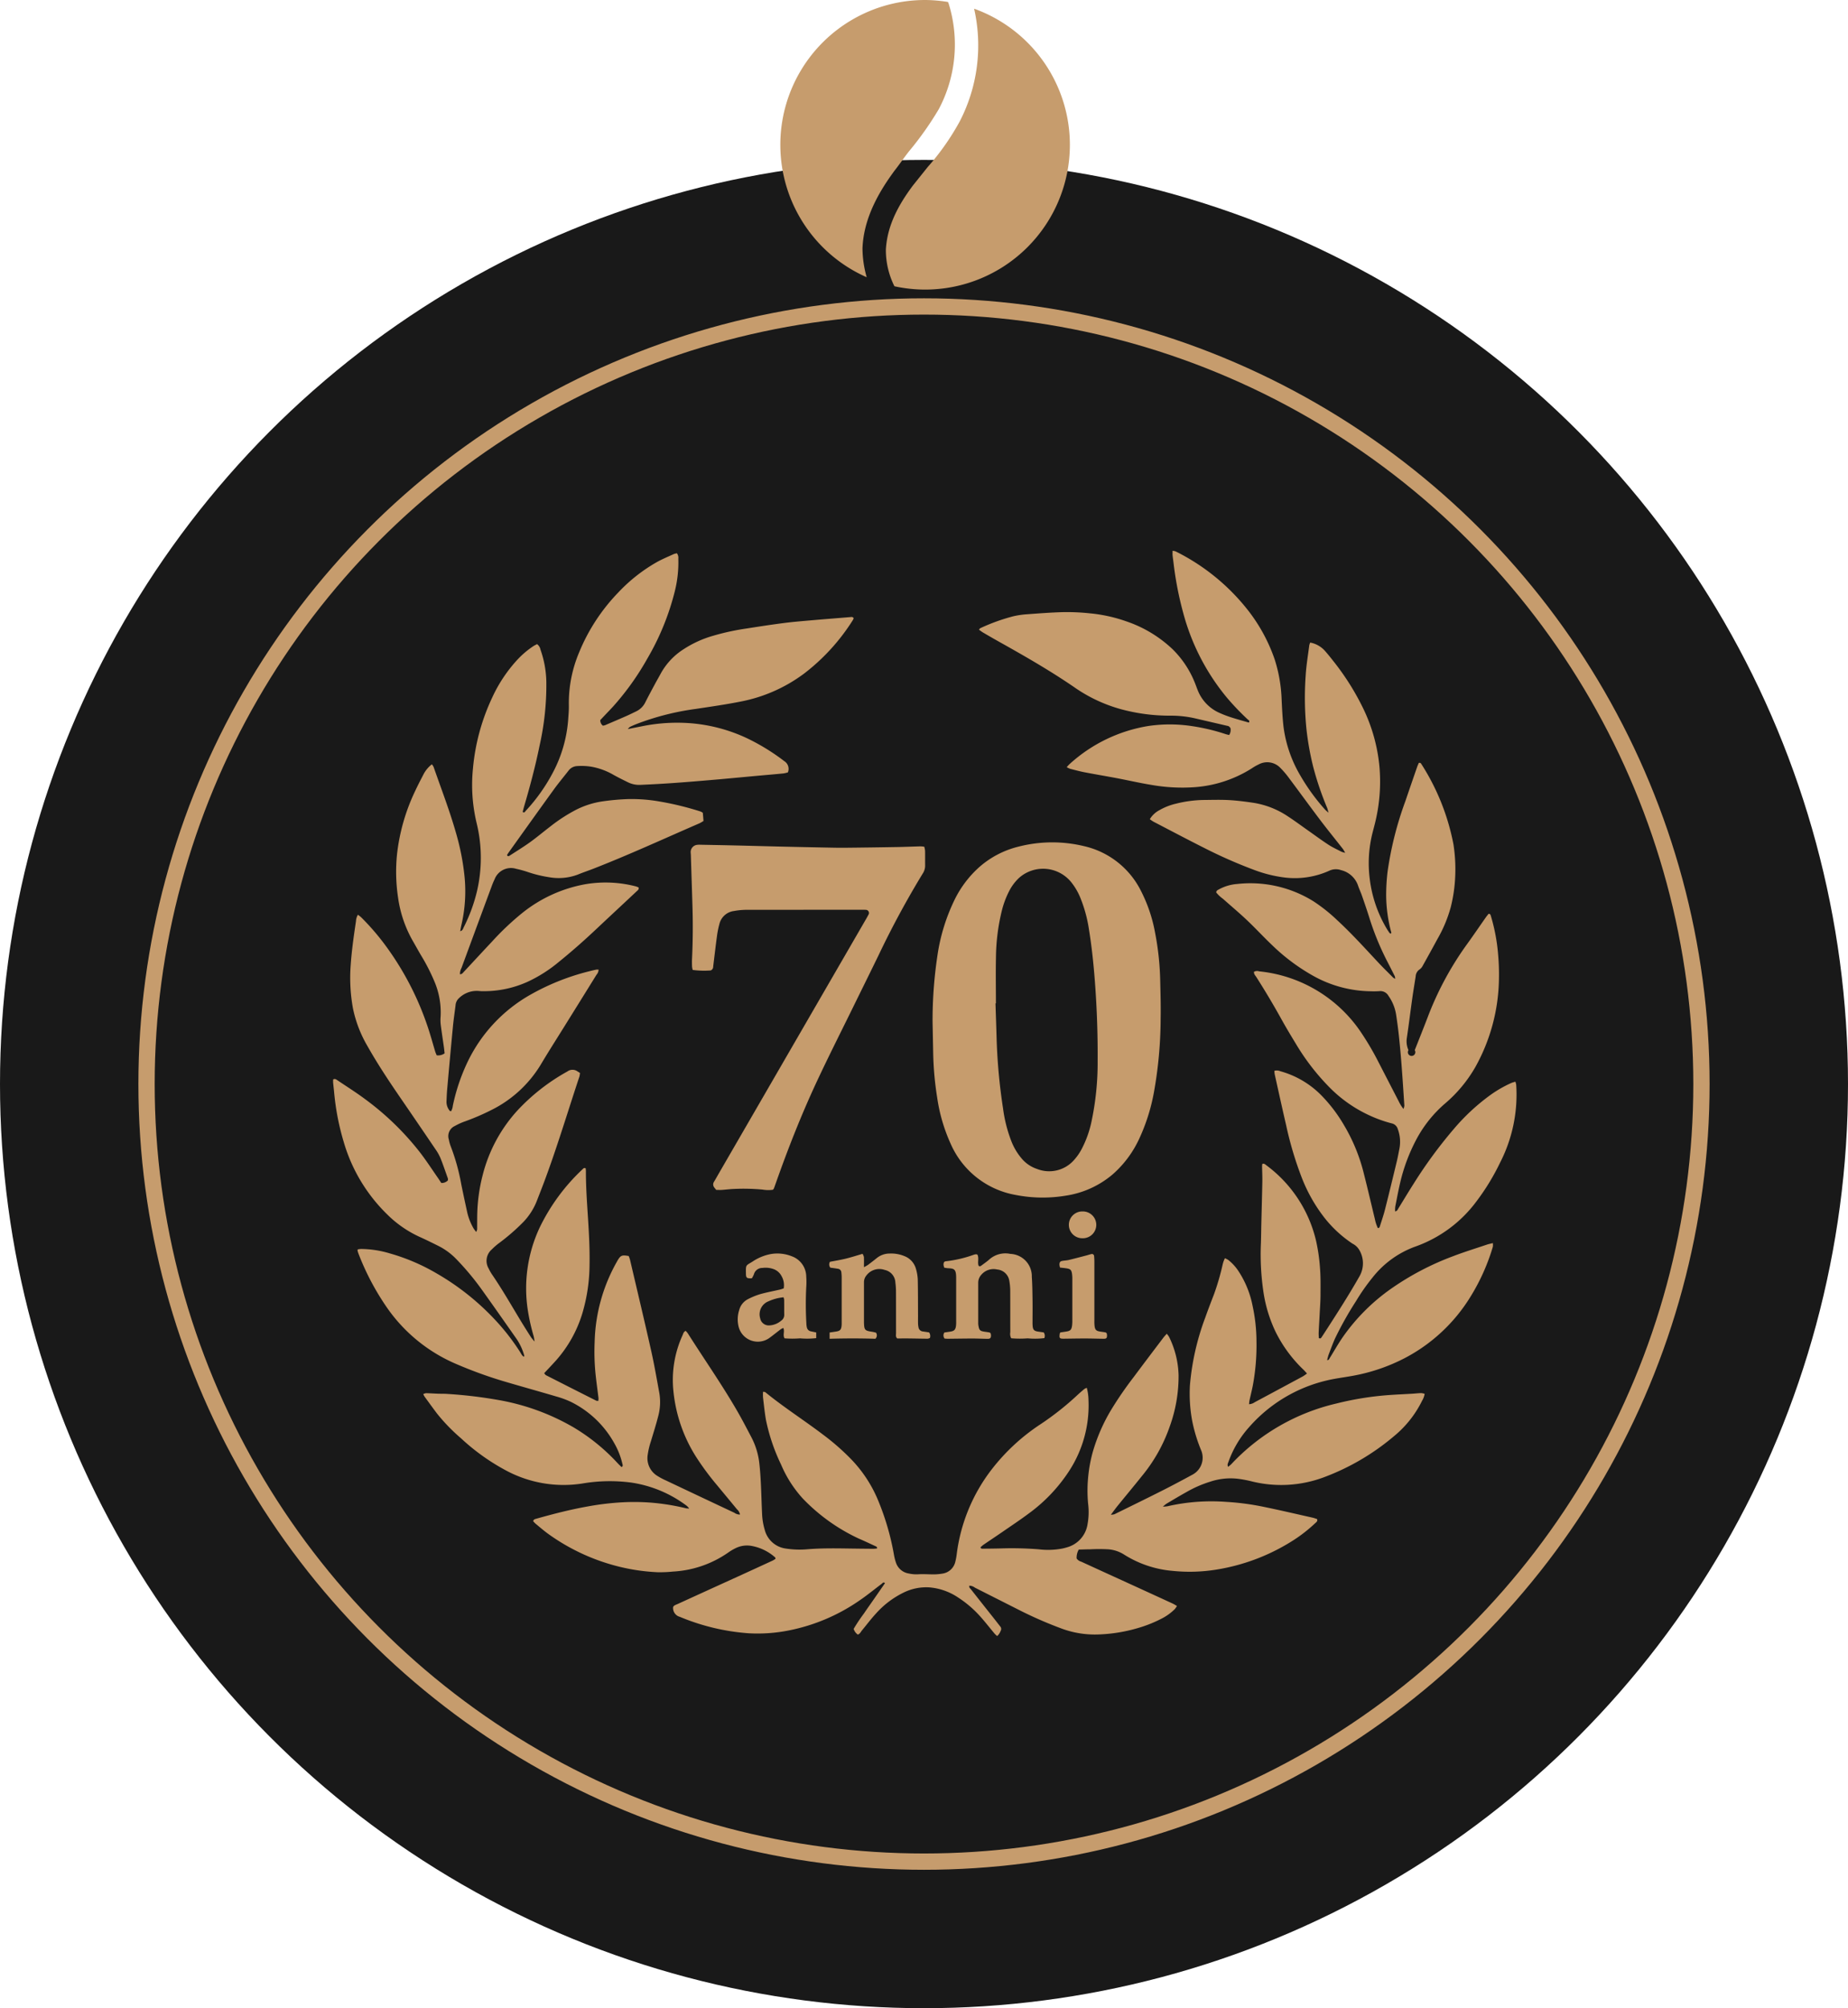 <svg xmlns="http://www.w3.org/2000/svg" width="227" height="246.637" viewBox="0 0 227 246.637">
  <g id="Raggruppa_953" data-name="Raggruppa 953" transform="translate(-373 -2452.363)">
    <g id="Raggruppa_76" data-name="Raggruppa 76" transform="translate(0 340)">
      <circle id="Ellisse_3" data-name="Ellisse 3" cx="113.5" cy="113.5" r="113.5" transform="translate(373 2132)" fill="#191919"/>
      <g id="Ellisse_4" data-name="Ellisse 4" transform="translate(390 2149)" fill="none" stroke="#c69c6d" stroke-width="2">
        <circle cx="96.5" cy="96.5" r="96.5" stroke="none"/>
        <circle cx="96.5" cy="96.5" r="95.5" fill="none"/>
      </g>
      <g id="Raggruppa_40" data-name="Raggruppa 40" transform="translate(-1299 2132)">
        <path id="Tracciato_17061" data-name="Tracciato 17061" d="M-79.364,162.856a20.318,20.318,0,0,1-1.774,13.857,30.739,30.739,0,0,1-3.928,5.591l-1.813,2.266c-2.266,3.022-3.173,5.44-3.324,7.857a9.95,9.95,0,0,0,1.052,4.519,17.836,17.836,0,0,0,3.768.408A17.783,17.783,0,0,0-67.6,179.572,17.773,17.773,0,0,0-79.364,162.856Z" transform="translate(1871.019 -181.425)" fill="#c69c6d"/>
        <path id="Tracciato_17062" data-name="Tracciato 17062" d="M-119.979,180.218c.6-.755,1.209-1.662,1.813-2.418a39.507,39.507,0,0,0,3.626-5.137,16.929,16.929,0,0,0,1.209-12.995c-.025-.05-.05-.118-.075-.175a17.816,17.816,0,0,0-2.811-.243A17.783,17.783,0,0,0-134,177.033,17.778,17.778,0,0,0-123.391,193.3a13.235,13.235,0,0,1-.517-3.56C-123.756,185.809-121.641,182.484-119.979,180.218Z" transform="translate(1901.852 -178.887)" fill="#c69c6d"/>
      </g>
    </g>
    <g id="Raggruppa_937" data-name="Raggruppa 937" transform="translate(295.636 2390.364)">
      <path id="Tracciato_26962" data-name="Tracciato 26962" d="M227.828,216.526a2.957,2.957,0,0,1,.413.216,5.8,5.8,0,0,1,1.237,1.349,11.854,11.854,0,0,1,1.742,4.259,20.988,20.988,0,0,1,.485,4.447,26.814,26.814,0,0,1-.46,5.409c-.119.6-.27,1.194-.4,1.792a4.6,4.6,0,0,0-.052.46,1.341,1.341,0,0,0,.708-.251q2.172-1.16,4.339-2.328c.518-.279,1.038-.552,1.553-.837.164-.091.312-.21.518-.352-.166-.18-.285-.325-.419-.455a16.656,16.656,0,0,1-3.4-4.586,17.17,17.17,0,0,1-1.521-4.895,31.436,31.436,0,0,1-.322-6.083c.028-.809.032-1.617.052-2.426.04-1.715.091-3.429.122-5.143.011-.636-.023-1.274-.032-1.911a1.452,1.452,0,0,1,.038-.254c.236-.065.359.076.488.176a16.1,16.1,0,0,1,6.119,9.332,22.2,22.2,0,0,1,.469,3.269c.09,1.1.069,2.2.065,3.305,0,.807-.067,1.614-.108,2.421-.037.734-.085,1.467-.117,2.2-.011.238.012.478.018.692.192.112.269,0,.335-.094.258-.388.51-.779.763-1.171,1.356-2.1,2.7-4.207,3.933-6.383a3.22,3.22,0,0,0-.088-3.215,2.018,2.018,0,0,0-.807-.732,14.757,14.757,0,0,1-3.444-3.178,19.427,19.427,0,0,1-2.781-4.907,42.972,42.972,0,0,1-1.913-6.4c-.488-2.1-.948-4.206-1.416-6.309a3.606,3.606,0,0,1-.043-.43,1.106,1.106,0,0,1,.75.054,11.285,11.285,0,0,1,4.908,2.844,18.54,18.54,0,0,1,2.862,3.719,21.816,21.816,0,0,1,2.494,6.1c.467,1.827.888,3.665,1.335,5.5a4.631,4.631,0,0,0,.359,1.093c.191.011.223-.12.258-.232.212-.677.447-1.349.621-2.036.5-1.97.976-3.947,1.453-5.923.126-.524.22-1.056.325-1.584a4.492,4.492,0,0,0-.206-2.387,1,1,0,0,0-.765-.7,15.937,15.937,0,0,1-2.627-.933,16.63,16.63,0,0,1-4.77-3.259,27.911,27.911,0,0,1-4.375-5.609c-.6-.981-1.193-1.971-1.751-2.978q-1.461-2.638-3.083-5.179c-.126-.2-.327-.374-.29-.655a.8.8,0,0,1,.634-.053,17.132,17.132,0,0,1,12.684,7.754,34.093,34.093,0,0,1,1.959,3.365q1.245,2.417,2.494,4.833a5.007,5.007,0,0,0,.587.946,1.568,1.568,0,0,0,.11-.4c-.11-1.686-.218-3.372-.348-5.057q-.139-1.8-.33-3.587c-.09-.852-.208-1.7-.336-2.55a5.447,5.447,0,0,0-.936-2.294,1.133,1.133,0,0,0-1.107-.578,10.565,10.565,0,0,1-1.1.014,14.823,14.823,0,0,1-7.152-1.958,24.281,24.281,0,0,1-4.928-3.7c-1.066-1.011-2.063-2.1-3.13-3.105-.943-.892-1.942-1.725-2.911-2.589a4.21,4.21,0,0,1-.836-.788c.023-.232.195-.294.339-.375a5.567,5.567,0,0,1,2.242-.66,14.656,14.656,0,0,1,9.359,2.121,20.25,20.25,0,0,1,2.931,2.331c1.769,1.628,3.376,3.414,5.017,5.167.6.644,1.234,1.259,1.856,1.885a1.32,1.32,0,0,0,.244.14,1.175,1.175,0,0,0-.046-.31q-.476-.953-.968-1.9a33.374,33.374,0,0,1-2.185-5.369c-.279-.888-.584-1.768-.889-2.647-.145-.416-.34-.815-.477-1.233a2.934,2.934,0,0,0-2.093-1.888,1.893,1.893,0,0,0-1.426.069,10.285,10.285,0,0,1-5.453.845,16.318,16.318,0,0,1-3.841-.959,58.79,58.79,0,0,1-5.984-2.631c-2.123-1.067-4.223-2.178-6.332-3.274a4.566,4.566,0,0,1-.446-.306,3.015,3.015,0,0,1,1.183-1.108,7.46,7.46,0,0,1,2.046-.8,14.864,14.864,0,0,1,3.342-.451c1.053-.008,2.108-.044,3.158.014,1.025.058,2.049.192,3.065.344a10.545,10.545,0,0,1,4.2,1.678c.82.536,1.607,1.122,2.409,1.686.842.592,1.669,1.206,2.53,1.768.51.333,1.072.588,1.615.869a2.87,2.87,0,0,0,.455.13c-.145-.239-.212-.381-.306-.5-.922-1.177-1.867-2.336-2.769-3.528-1.3-1.72-2.566-3.467-3.86-5.193a10.645,10.645,0,0,0-1.049-1.224,2.215,2.215,0,0,0-2.647-.411,6.469,6.469,0,0,0-.829.473,15.132,15.132,0,0,1-6.971,2.318,21.77,21.77,0,0,1-5.415-.282c-1.4-.228-2.786-.55-4.181-.814-1.324-.251-2.652-.471-3.975-.726-.6-.116-1.193-.277-1.786-.43a2.532,2.532,0,0,1-.419-.2,4.5,4.5,0,0,1,.321-.354,18.832,18.832,0,0,1,9.72-4.706,18.165,18.165,0,0,1,5.417.028,24.414,24.414,0,0,1,4.067.975c.136.045.278.071.424.109a1.131,1.131,0,0,0,.175-.789c-.006-.1-.122-.2-.207-.274a.475.475,0,0,0-.207-.068q-2.039-.475-4.079-.947a13.36,13.36,0,0,0-2.844-.3,22.85,22.85,0,0,1-6.173-.807,18.648,18.648,0,0,1-5.447-2.519c-3.067-2.126-6.3-3.974-9.548-5.792-.641-.359-1.278-.727-1.913-1.1-.164-.1-.313-.216-.49-.34.073-.086.105-.161.16-.183a23.48,23.48,0,0,1,4.069-1.468,11.01,11.01,0,0,1,1.449-.228c1.563-.113,3.126-.24,4.692-.279a26.4,26.4,0,0,1,3.227.145,18.721,18.721,0,0,1,4.51.989,15.455,15.455,0,0,1,5.683,3.426,12.044,12.044,0,0,1,2.74,4.139c.121.295.223.6.343.892a5.054,5.054,0,0,0,2.618,2.759,13.347,13.347,0,0,0,1.506.579c.717.233,1.445.428,2.158.636.148-.246-.05-.3-.138-.385a31.244,31.244,0,0,1-2.54-2.654,27.269,27.269,0,0,1-5.386-10.433,41.22,41.22,0,0,1-1.187-6.127c-.038-.316-.088-.631-.119-.948-.016-.167,0-.337,0-.551a1.544,1.544,0,0,1,.377.076,25.959,25.959,0,0,1,9.019,7.4,20.72,20.72,0,0,1,3.147,5.87,18.11,18.11,0,0,1,.85,4.907c.053,1.124.106,2.251.234,3.368a15.714,15.714,0,0,0,2.04,5.938,25.145,25.145,0,0,0,3.056,4.221c.092.105.209.189.434.39-.088-.305-.117-.465-.178-.613a37.161,37.161,0,0,1-1.7-5,34.882,34.882,0,0,1-.84-4.7,38.6,38.6,0,0,1-.091-6.534c.073-1.244.286-2.481.443-3.72a1.623,1.623,0,0,1,.116-.332,3.212,3.212,0,0,1,1.766.973c.357.4.7.822,1.03,1.247a31.289,31.289,0,0,1,3.722,5.892,20.845,20.845,0,0,1,1.99,7.184,21.178,21.178,0,0,1-.476,6.572c-.11.477-.238.95-.361,1.424a15.247,15.247,0,0,0-.357,5.758,15.586,15.586,0,0,0,2.074,6.075c.112.189.237.372.363.552.023.034.082.042.126.064.134-.051.073-.156.052-.235a17.949,17.949,0,0,1-.6-4.356,24.311,24.311,0,0,1,.171-3A41.92,41.92,0,0,1,250,160.376c.471-1.392.953-2.78,1.433-4.169.063-.18.144-.353.207-.505.2-.061.266.049.328.15a27.994,27.994,0,0,1,3.93,9.835,19.736,19.736,0,0,1,.22,3.882,18.6,18.6,0,0,1-.551,3.846,16.559,16.559,0,0,1-1.641,3.92c-.592,1.1-1.2,2.194-1.807,3.284a1.2,1.2,0,0,1-.374.437,1.09,1.09,0,0,0-.486.859c-.141.92-.3,1.838-.427,2.76-.225,1.6-.42,3.207-.659,4.8a2.675,2.675,0,0,0,.2,1.5.459.459,0,1,0,.771,0c.523-1.321,1.053-2.64,1.56-3.966a38.736,38.736,0,0,1,4.812-8.979c.806-1.111,1.576-2.247,2.365-3.371.11-.157.235-.3.336-.431.208,0,.239.13.272.241a22.849,22.849,0,0,1,.908,4.9,27,27,0,0,1,.091,2.862,22.869,22.869,0,0,1-2.9,10.821,16.92,16.92,0,0,1-3.689,4.449,15.288,15.288,0,0,0-3.564,4.451,21.982,21.982,0,0,0-1.994,5.359c-.207.882-.368,1.774-.548,2.662a2.752,2.752,0,0,0-.056.81c.276-.055.329-.264.425-.418.621-1,1.221-2.011,1.855-3a56.2,56.2,0,0,1,4.911-6.692,25.484,25.484,0,0,1,4.573-4.237,14.692,14.692,0,0,1,2.484-1.421c.152-.067.317-.105.522-.172a2.273,2.273,0,0,1,.1.369,18.3,18.3,0,0,1-1.987,9.591,27.827,27.827,0,0,1-2.908,4.76,15.972,15.972,0,0,1-7.458,5.522,11.784,11.784,0,0,0-5.293,3.813,24.9,24.9,0,0,0-2.023,2.889,42.054,42.054,0,0,0-2.591,4.611c-.277.626-.513,1.272-.757,1.912-.086.225-.137.464-.212.722.228.029.256-.133.321-.238.53-.853,1.023-1.731,1.592-2.558a24.118,24.118,0,0,1,5.94-5.957,33.884,33.884,0,0,1,7.593-3.987c1.371-.526,2.777-.96,4.169-1.429.228-.077.465-.122.745-.194a1.807,1.807,0,0,1,0,.454,25.212,25.212,0,0,1-2.758,6.15,20.733,20.733,0,0,1-8.076,7.529,22.494,22.494,0,0,1-6.376,2.167c-1.083.2-2.184.324-3.251.587a18.234,18.234,0,0,0-9.479,5.719,12.771,12.771,0,0,0-2.538,4.271c-.063.179-.173.356-.038.6a3.877,3.877,0,0,0,.385-.321,25.632,25.632,0,0,1,12.927-7.457,37.646,37.646,0,0,1,6.593-1.045c.879-.06,1.759-.1,2.638-.15.39-.023.78-.068,1.171-.081a1.782,1.782,0,0,1,.425.092,2.387,2.387,0,0,1-.316.852,13.122,13.122,0,0,1-3.449,4.348,28.984,28.984,0,0,1-8.648,5.06,14.987,14.987,0,0,1-8.964.457,14.433,14.433,0,0,0-1.586-.289,7.878,7.878,0,0,0-3.4.368,14.174,14.174,0,0,0-2.826,1.228c-.857.475-1.7.981-2.541,1.48a4.359,4.359,0,0,0-.424.351,4.486,4.486,0,0,0,.571-.049,24.207,24.207,0,0,1,7.23-.536,31.515,31.515,0,0,1,4.587.609c2.014.414,4.017.883,6.024,1.334.186.042.366.115.534.17.085.281-.116.389-.248.513a18.266,18.266,0,0,1-2.535,2,24.828,24.828,0,0,1-9.6,3.692,20.471,20.471,0,0,1-5.351.156,13.257,13.257,0,0,1-6-2.017,4.176,4.176,0,0,0-1.931-.633,21.255,21.255,0,0,0-2.2,0c-.462,0-.925.022-1.413.033a1.982,1.982,0,0,0-.263,1.09.98.98,0,0,0,.557.392q3.04,1.394,6.082,2.781,2.573,1.177,5.143,2.358c.173.079.332.186.541.3a2.754,2.754,0,0,1-.255.382A6.47,6.47,0,0,1,220,260.816a15.835,15.835,0,0,1-2.864,1.134,19.43,19.43,0,0,1-4.921.788,11.748,11.748,0,0,1-4.605-.786,49.28,49.28,0,0,1-4.782-2.079q-2.853-1.443-5.707-2.884a1.166,1.166,0,0,0-.678-.244c-.075.222.091.325.187.446q1.41,1.792,2.827,3.577c.259.327.513.657.77.985a.452.452,0,0,1,.049.546,1.535,1.535,0,0,1-.425.633,3.361,3.361,0,0,1-.308-.287c-.6-.714-1.168-1.452-1.79-2.143a13.38,13.38,0,0,0-2.674-2.289,7.412,7.412,0,0,0-3.638-1.265,6.3,6.3,0,0,0-3.062.634,11.026,11.026,0,0,0-3.434,2.606c-.6.649-1.125,1.357-1.69,2.035-.153.184-.241.434-.523.528a1.334,1.334,0,0,1-.508-.7,20.48,20.48,0,0,1,1.258-1.884c.424-.63.868-1.247,1.3-1.871s.861-1.243,1.291-1.864c-.21-.178-.3,0-.394.077-.883.66-1.735,1.365-2.643,1.987a23.109,23.109,0,0,1-8.791,3.749,19.539,19.539,0,0,1-4.9.346,26.819,26.819,0,0,1-8.467-2.018,1.121,1.121,0,0,1-.831-1.208c.114-.223.343-.271.538-.361q3.743-1.71,7.489-3.414,2.106-.961,4.207-1.931a3.089,3.089,0,0,0,.352-.222c-.024-.077-.024-.141-.056-.166a5.925,5.925,0,0,0-3.008-1.429,3.158,3.158,0,0,0-1.855.3,6.415,6.415,0,0,0-.823.481,13.083,13.083,0,0,1-6.848,2.388,15.677,15.677,0,0,1-1.906.081,24.271,24.271,0,0,1-5.358-.848,25.208,25.208,0,0,1-8.048-3.842c-.555-.4-1.075-.853-1.6-1.288a2.744,2.744,0,0,1-.278-.3c.074-.24.261-.254.416-.3,2.075-.587,4.161-1.122,6.286-1.5a33.723,33.723,0,0,1,4.3-.511,27.061,27.061,0,0,1,3.377.035,27.682,27.682,0,0,1,4.419.707,2.608,2.608,0,0,0,.372.021,2.661,2.661,0,0,0-.3-.328,14.961,14.961,0,0,0-6.845-2.859,20.076,20.076,0,0,0-5.929.109,14.943,14.943,0,0,1-9.4-1.577,26.239,26.239,0,0,1-5.55-3.961,22.446,22.446,0,0,1-2.963-3.058c-.517-.685-1.019-1.38-1.525-2.074a2.651,2.651,0,0,1-.157-.3,1.148,1.148,0,0,1,.342-.115c.488.01.976.044,1.465.063.392.014.785,0,1.176.03a55.662,55.662,0,0,1,6.194.735,27.864,27.864,0,0,1,9.277,3.364,24.138,24.138,0,0,1,5.405,4.385c.161.175.336.337.5.5.212-.131.132-.282.1-.407a9.277,9.277,0,0,0-.992-2.522,12.337,12.337,0,0,0-5.349-5.091,11.534,11.534,0,0,0-1.791-.655c-2.208-.652-4.426-1.265-6.633-1.921a53.57,53.57,0,0,1-5.655-2.07,19.79,19.79,0,0,1-8.661-7.161,31.49,31.49,0,0,1-3.3-6.3c-.054-.136-.1-.276-.143-.416a.675.675,0,0,1,.012-.189,2.867,2.867,0,0,1,.4-.057,12.612,12.612,0,0,1,3.546.544,24.611,24.611,0,0,1,5.793,2.482,31.027,31.027,0,0,1,6.911,5.437,27.189,27.189,0,0,1,3.312,4.213c.128.2.218.443.459.559.016-.048.052-.1.041-.133a7.079,7.079,0,0,0-.908-2c-1.464-2.087-2.924-4.176-4.41-6.247a32.74,32.74,0,0,0-3.022-3.6A8.083,8.083,0,0,0,131.181,215c-.768-.382-1.536-.763-2.318-1.113a13.794,13.794,0,0,1-3.958-2.76,20.348,20.348,0,0,1-5.312-8.852,30.685,30.685,0,0,1-1.185-6.12c-.037-.39-.086-.779-.122-1.169-.013-.143,0-.288,0-.411.225-.127.368-.008.506.086,1.118.753,2.261,1.472,3.342,2.273a34.2,34.2,0,0,1,6.8,6.571c.792,1.027,1.5,2.12,2.241,3.185.138.2.266.4.392.594a1.018,1.018,0,0,0,.813-.317.82.82,0,0,0,0-.239c-.3-.83-.577-1.666-.906-2.484a5.914,5.914,0,0,0-.61-1.087q-2.143-3.166-4.308-6.317c-1.428-2.082-2.824-4.183-4.065-6.385a15.15,15.15,0,0,1-1.778-4.646,20.941,20.941,0,0,1-.267-5.339c.124-1.787.379-3.553.643-5.321a1.765,1.765,0,0,1,.236-.806,4.388,4.388,0,0,1,.4.311,29.843,29.843,0,0,1,3.15,3.684,36.175,36.175,0,0,1,5.36,10.816c.2.655.383,1.316.581,1.973.048.16.121.312.187.479a1.36,1.36,0,0,0,.975-.24c-.028-.244-.052-.509-.089-.771-.13-.922-.274-1.841-.39-2.764a4.953,4.953,0,0,1-.013-.955,9.7,9.7,0,0,0-.748-4.308,24.035,24.035,0,0,0-1.674-3.268c-.335-.57-.651-1.151-.984-1.724a14.862,14.862,0,0,1-1.817-5.322,21.286,21.286,0,0,1-.129-5.35,24.186,24.186,0,0,1,2.215-7.735c.31-.666.648-1.319.987-1.971a3.718,3.718,0,0,1,1.075-1.328,1.593,1.593,0,0,1,.212.314c.942,2.706,1.978,5.38,2.761,8.14a29.705,29.705,0,0,1,1.049,5.4,18.284,18.284,0,0,1-.4,5.913c-.055.232-.091.469-.141.726.313-.069.352-.321.444-.5a20.093,20.093,0,0,0,1.6-4.333,18.024,18.024,0,0,0,.419-5.767,18.224,18.224,0,0,0-.462-2.751,20.051,20.051,0,0,1-.432-6.64,25.784,25.784,0,0,1,2.352-8.678A17.8,17.8,0,0,1,140.936,143a10.857,10.857,0,0,1,1.962-1.656c.141-.092.3-.162.438-.239a1.151,1.151,0,0,1,.423.693,12.546,12.546,0,0,1,.715,3.959,33.788,33.788,0,0,1-.827,7.8c-.513,2.522-1.174,5.007-1.9,7.474-.068.23-.124.464-.182.685.23.157.295-.043.375-.13a21.746,21.746,0,0,0,3.314-4.66,16.473,16.473,0,0,0,1.9-6.515c.042-.61.1-1.223.084-1.833a16.02,16.02,0,0,1,1.26-6.447,23.2,23.2,0,0,1,4.792-7.344,20.13,20.13,0,0,1,4.774-3.762c.661-.368,1.366-.657,2.056-.974a2.143,2.143,0,0,1,.393-.1.917.917,0,0,1,.172.658,14.533,14.533,0,0,1-.413,3.935,31.333,31.333,0,0,1-3.394,8.343,33.086,33.086,0,0,1-4.13,5.8c-.377.419-.772.821-1.159,1.231l-.488.518a.816.816,0,0,0,.318.686,1.43,1.43,0,0,0,.271-.059c.879-.374,1.758-.749,2.632-1.134.4-.178.8-.377,1.195-.567a2.375,2.375,0,0,0,1.12-1.12c.375-.743.771-1.476,1.165-2.21.243-.454.507-.9.747-1.351a8.247,8.247,0,0,1,2.8-2.958,13.323,13.323,0,0,1,3.6-1.639,29.47,29.47,0,0,1,4.088-.89c1.548-.243,3.1-.483,4.652-.682,1.19-.152,2.386-.245,3.582-.35,1.512-.132,3.026-.248,4.539-.374.146-.012.292-.05.416.132a1.543,1.543,0,0,1-.1.233,25.115,25.115,0,0,1-5.956,6.545,19.04,19.04,0,0,1-7.864,3.471c-1.8.358-3.621.616-5.437.891a32.276,32.276,0,0,0-7.386,1.886c-.249.1-.5.209-.738.328-.075.037-.127.12-.277.27.667-.133,1.216-.243,1.764-.351a21.66,21.66,0,0,1,6.069-.362,20.058,20.058,0,0,1,6.78,1.814,26.035,26.035,0,0,1,4.628,2.839,1.117,1.117,0,0,1,.434,1.376,3.805,3.805,0,0,1-.538.127c-1,.1-2,.182-3,.273-1.608.147-3.215.3-4.824.444-1.8.157-3.609.311-5.415.441q-2.2.158-4.4.249a3.105,3.105,0,0,1-1.494-.332c-.572-.279-1.142-.564-1.7-.871a8.374,8.374,0,0,0-2.738-1.023,7.719,7.719,0,0,0-1.758-.084,1.407,1.407,0,0,0-1.072.554c-.6.775-1.233,1.526-1.808,2.32-1.869,2.581-3.717,5.176-5.571,7.767-.07.1-.128.2-.184.3.1.176.223.127.318.065.842-.546,1.7-1.071,2.515-1.656.855-.615,1.662-1.3,2.5-1.938a19.933,19.933,0,0,1,3.14-2.038,10.562,10.562,0,0,1,3.35-1.051,28.967,28.967,0,0,1,3.07-.269,19.877,19.877,0,0,1,3.8.289,36.853,36.853,0,0,1,4.644,1.1c.164.049.328.1.488.157a1.527,1.527,0,0,1,.23.144l.083.994a4.335,4.335,0,0,1-.462.276c-4.359,1.89-8.676,3.88-13.105,5.607-.616.24-1.246.447-1.856.7a6.665,6.665,0,0,1-3.541.329,15.174,15.174,0,0,1-2.637-.644,13.217,13.217,0,0,0-1.416-.389,2.155,2.155,0,0,0-2.648,1.3,8.226,8.226,0,0,0-.343.811q-1.863,5.031-3.717,10.065a1.545,1.545,0,0,0-.192.773c.253.011.361-.172.487-.306,1.155-1.234,2.3-2.479,3.459-3.71a33.625,33.625,0,0,1,3.738-3.531,17.243,17.243,0,0,1,7.677-3.5,14.79,14.79,0,0,1,6.265.263,2.291,2.291,0,0,1,.324.134c.05.269-.149.369-.282.5-1.644,1.543-3.3,3.078-4.938,4.621-1.483,1.394-3.005,2.742-4.589,4.02a17.361,17.361,0,0,1-3.835,2.438,12.991,12.991,0,0,1-5.494,1.152,3.521,3.521,0,0,1-.44-.02,3.114,3.114,0,0,0-2.484.871,1.317,1.317,0,0,0-.431.908c-.106.851-.234,1.7-.316,2.553q-.371,3.878-.712,7.758c-.044.488-.06.978-.081,1.468a1.718,1.718,0,0,0,.4,1.156c.024.03.085.032.158.056a1.654,1.654,0,0,0,.217-.669,23.754,23.754,0,0,1,1.891-5.549,18.849,18.849,0,0,1,7.467-8,28.651,28.651,0,0,1,7.407-2.978q.426-.112.858-.2a1.441,1.441,0,0,1,.282,0,.966.966,0,0,1-.255.63q-1.975,3.186-3.959,6.368c-.971,1.561-1.962,3.11-2.9,4.687a14.746,14.746,0,0,1-6.1,5.579,28.255,28.255,0,0,1-3.17,1.364,7.9,7.9,0,0,0-1.269.574,1.363,1.363,0,0,0-.738,1.671,4.5,4.5,0,0,0,.238.847,25.434,25.434,0,0,1,1.292,4.667c.233,1.152.482,2.3.733,3.45a7.024,7.024,0,0,0,.752,1.908c.08.144.191.271.337.475a1.125,1.125,0,0,0,.122-.3c.009-.588,0-1.175.01-1.763a21.119,21.119,0,0,1,.675-4.937,18.468,18.468,0,0,1,4.232-7.886,24.714,24.714,0,0,1,6.17-4.827,1.049,1.049,0,0,1,1.223-.022c.1.065.2.128.322.2a2.533,2.533,0,0,1-.066.439c-1.448,4.345-2.754,8.737-4.364,13.027-.293.78-.6,1.553-.9,2.329a7.884,7.884,0,0,1-1.627,2.515,25.378,25.378,0,0,1-2.995,2.6,7.843,7.843,0,0,0-.884.772,1.843,1.843,0,0,0-.373,2.352,4.956,4.956,0,0,0,.394.7c1.234,1.8,2.319,3.693,3.446,5.56.443.734.9,1.458,1.364,2.182a6.261,6.261,0,0,0,.433.513c-.059-.338-.073-.5-.116-.654a25.176,25.176,0,0,1-.7-3.079,17.592,17.592,0,0,1,1.464-10.321,24.355,24.355,0,0,1,5.255-7.118c.082-.08.164-.191.364-.109a2.414,2.414,0,0,1,.034.31c-.006,1.937.132,3.868.256,5.8.122,1.908.226,3.816.191,5.729a21.374,21.374,0,0,1-.894,6.013,15.461,15.461,0,0,1-3.3,5.838c-.443.49-.9.967-1.381,1.484.081.089.142.2.235.249q3.077,1.569,6.162,3.122a.9.9,0,0,0,.252.03,1.927,1.927,0,0,0,.025-.354c-.109-.9-.237-1.8-.335-2.7a27.424,27.424,0,0,1-.137-4.184A20.994,20.994,0,0,1,153.115,217c.037-.064.07-.13.107-.192.383-.637.526-.7,1.368-.55a3.957,3.957,0,0,1,.162.453c.865,3.7,1.747,7.389,2.579,11.093.4,1.768.707,3.555,1.032,5.338a6.634,6.634,0,0,1-.163,2.843c-.26,1.019-.581,2.023-.883,3.031a9.46,9.46,0,0,0-.4,1.712,2.549,2.549,0,0,0,1.238,2.561,7.842,7.842,0,0,0,.973.516q4.218,2,8.439,3.983a1.146,1.146,0,0,0,.694.22,1.116,1.116,0,0,0-.37-.643c-.808-.985-1.624-1.964-2.436-2.947a33.36,33.36,0,0,1-2.62-3.545,18.445,18.445,0,0,1-2.741-7.916A13.23,13.23,0,0,1,161.2,226c.088-.194.121-.432.389-.552a2.688,2.688,0,0,1,.266.311c2.019,3.188,4.189,6.281,6.076,9.552.612,1.06,1.175,2.149,1.745,3.234a9.035,9.035,0,0,1,.965,3.22c.09.8.143,1.608.183,2.415.063,1.271.092,2.544.154,3.816a7.835,7.835,0,0,0,.319,1.877,3.09,3.09,0,0,0,2.656,2.32,10.88,10.88,0,0,0,2.638.074c1.566-.122,3.134-.115,4.7-.091q1.654.025,3.309.038c.165,0,.331-.024.488-.036.051-.2-.087-.237-.188-.284-.688-.319-1.374-.646-2.072-.944A22.9,22.9,0,0,1,176,246.068a14.6,14.6,0,0,1-2.687-4.186,23.414,23.414,0,0,1-1.86-5.482c-.161-.916-.252-1.844-.363-2.767a6.4,6.4,0,0,1,0-.7c.114.019.224,0,.282.052,2.281,1.864,4.768,3.443,7.11,5.223a28.921,28.921,0,0,1,3.273,2.842,16.165,16.165,0,0,1,3.449,5.162,31.649,31.649,0,0,1,1.961,6.684,6.4,6.4,0,0,0,.248,1A1.978,1.978,0,0,0,189,255.249a4.255,4.255,0,0,0,1.094.1c.687-.049,1.369.014,2.053.007a6.505,6.505,0,0,0,.949-.089,1.9,1.9,0,0,0,1.624-1.5,7.543,7.543,0,0,0,.169-.94,21.387,21.387,0,0,1,4.319-10.4,24.751,24.751,0,0,1,5.972-5.513,35.091,35.091,0,0,0,4.549-3.6c.27-.249.549-.489.83-.725a1.537,1.537,0,0,1,.3-.145,5.981,5.981,0,0,1,.21,1.467,14.756,14.756,0,0,1-2.405,8.787,19.846,19.846,0,0,1-4.943,5.189c-1.06.791-2.164,1.523-3.253,2.274-.747.515-1.5,1.014-2.252,1.526-.153.1-.287.236-.42.348.081.2.219.166.332.166.711-.006,1.421-.013,2.132-.03a41.868,41.868,0,0,1,4.7.106,9.349,9.349,0,0,0,2.928-.1c.191-.044.381-.091.568-.15a3.488,3.488,0,0,0,2.495-2.816,8.329,8.329,0,0,0,.07-2.561,16.935,16.935,0,0,1,0-3.152,17.558,17.558,0,0,1,.574-3.176,21.813,21.813,0,0,1,2.258-5.172,44.671,44.671,0,0,1,2.791-4.056c1.2-1.612,2.416-3.213,3.628-4.816.115-.152.25-.288.412-.474a2.96,2.96,0,0,1,.277.373,11.262,11.262,0,0,1,1.175,4.739,18.161,18.161,0,0,1-1.107,6.335,19.664,19.664,0,0,1-3.415,6.049c-.978,1.226-1.985,2.429-2.973,3.647-.26.321-.5.658-.822,1.084a1.815,1.815,0,0,0,.435-.059c1.979-.972,3.961-1.938,5.929-2.932,1.246-.629,2.476-1.289,3.7-1.953a2.353,2.353,0,0,0,1.053-2.9,19.123,19.123,0,0,1-1.121-3.646,18.258,18.258,0,0,1-.287-4.386,31,31,0,0,1,1.892-8.358c.342-.97.715-1.93,1.084-2.89a30.647,30.647,0,0,0,1.045-3.6A3.519,3.519,0,0,1,227.828,216.526Z" fill="#c69c6d"/>
      <path id="Tracciato_26963" data-name="Tracciato 26963" d="M251.242,216.369a53.576,53.576,0,0,1,.583-8.065,23.27,23.27,0,0,1,2.21-7.125,13.121,13.121,0,0,1,2.882-3.777,11.4,11.4,0,0,1,4.9-2.573,16.666,16.666,0,0,1,8-.063,10.4,10.4,0,0,1,7.041,5.541,18.42,18.42,0,0,1,1.709,5.062,34.559,34.559,0,0,1,.636,5.91c.036,1.567.085,3.136.053,4.7a51.9,51.9,0,0,1-.83,9.059,23.531,23.531,0,0,1-1.793,5.656,13.146,13.146,0,0,1-3.268,4.39,11.529,11.529,0,0,1-5.747,2.613,17.241,17.241,0,0,1-6.138-.079,10.752,10.752,0,0,1-8.035-6.336,20.9,20.9,0,0,1-1.637-5.623,39.5,39.5,0,0,1-.492-5.558C251.289,218.658,251.259,217.214,251.242,216.369Zm7.78-2.29h-.052c.047,1.469.1,2.938.14,4.406a70.22,70.22,0,0,0,.786,8.484,17.276,17.276,0,0,0,1,3.981,7.488,7.488,0,0,0,1.3,2.2,4.184,4.184,0,0,0,1.864,1.264,4.063,4.063,0,0,0,4.566-1.1,6.64,6.64,0,0,0,.956-1.389,13.04,13.04,0,0,0,1.179-3.313,34.8,34.8,0,0,0,.757-7.443q.031-4.411-.269-8.814c-.164-2.421-.393-4.835-.779-7.231a17.02,17.02,0,0,0-1.143-4.17,7.793,7.793,0,0,0-1.011-1.7,4.446,4.446,0,0,0-6.409-.62,5.858,5.858,0,0,0-1.242,1.629,11.113,11.113,0,0,0-.924,2.472,25.1,25.1,0,0,0-.714,5.749C258.989,210.352,259.022,212.216,259.022,214.079Z" transform="translate(-59.325 -28.855)" fill="#c69c6d"/>
      <path id="Tracciato_26964" data-name="Tracciato 26964" d="M197.836,210.211a2.383,2.383,0,0,1-.082-.4c-.013-.343-.019-.687,0-1.029q.145-3.122.054-6.244c-.061-2.129-.135-4.258-.2-6.387,0-.122-.02-.244-.023-.367a.892.892,0,0,1,.752-.932,2.237,2.237,0,0,1,.44-.018c1.347.025,2.694.05,4.041.081,1.958.046,3.917.1,5.875.147q2.681.062,5.362.114c.833.016,1.666.038,2.5.029q3.2-.031,6.393-.088c.955-.017,1.908-.059,2.863-.084a4.02,4.02,0,0,1,.466.044,2.79,2.79,0,0,1,.1.5c.012.613,0,1.225.007,1.838a1.753,1.753,0,0,1-.3.964,110.545,110.545,0,0,0-5.414,10.014c-1.049,2.159-2.116,4.308-3.172,6.464-1.5,3.057-3.039,6.094-4.475,9.179-1.892,4.065-3.528,8.238-5.018,12.467-.065.184-.13.369-.2.551a.849.849,0,0,1-.125.155,4.139,4.139,0,0,1-1.267-.023,25.326,25.326,0,0,0-3.6-.075c-.464.02-.927.082-1.391.114-.218.015-.438,0-.7,0-.077-.1-.172-.2-.254-.321a.582.582,0,0,1-.01-.687c.226-.378.439-.765.66-1.146L218.9,204.352c.172-.3.352-.59.506-.9a.389.389,0,0,0-.336-.623c-.146-.013-.294-.008-.44-.008q-7.132,0-14.263.006a8.855,8.855,0,0,0-1.459.145,2.107,2.107,0,0,0-1.8,1.616,11.342,11.342,0,0,0-.29,1.438c-.168,1.238-.31,2.479-.462,3.718a.766.766,0,0,1-.052.286.55.55,0,0,1-.248.24A10.73,10.73,0,0,1,197.836,210.211Z" transform="translate(-35.381 -29.088)" fill="#c69c6d"/>
      <path id="Tracciato_26965" data-name="Tracciato 26965" d="M232.588,287.166a5.674,5.674,0,0,0,.495-.282c.372-.279.742-.562,1.1-.853a2.513,2.513,0,0,1,1.565-.541,4.242,4.242,0,0,1,1.794.311,2.334,2.334,0,0,1,1.432,1.571,5.463,5.463,0,0,1,.223,1.3c.034,1.493.027,2.987.034,4.481,0,.294-.006.588,0,.882a2.757,2.757,0,0,0,.055.51.6.6,0,0,0,.544.517c.265.036.529.079.76.114a.767.767,0,0,1,.1.685.916.916,0,0,1-.271.091c-.734-.005-1.469-.023-2.2-.032-.513-.006-1.026,0-1.541,0-.224-.189-.148-.45-.148-.685-.007-1.69,0-3.379-.007-5.069a8.342,8.342,0,0,0-.076-1.1,1.647,1.647,0,0,0-1.32-1.564,1.982,1.982,0,0,0-2.237.681,1.282,1.282,0,0,0-.3.811c0,.147,0,.294,0,.441v4.114c0,.147,0,.294,0,.441.032.9.106.977,1,1.109.166.025.329.074.477.108a.579.579,0,0,1-.076.752q-2.751-.086-5.622,0v-.77c.284-.042.546-.078.806-.12.478-.076.617-.226.665-.722.014-.146.012-.294.012-.44q0-2.718,0-5.437a5.693,5.693,0,0,0-.039-.659.477.477,0,0,0-.416-.449c-.312-.054-.627-.092-.938-.137a.639.639,0,0,1-.05-.718c.66-.129,1.333-.235,1.994-.4s1.314-.377,2.012-.58a1.3,1.3,0,0,1,.167.386C232.6,286.282,232.588,286.649,232.588,287.166Z" transform="translate(-49.099 -69.538)" fill="#c69c6d"/>
      <path id="Tracciato_26966" data-name="Tracciato 26966" d="M265.979,295.172a.749.749,0,0,1,.073.7,9.511,9.511,0,0,1-2.046.027,12.771,12.771,0,0,1-2.023-.008,1.127,1.127,0,0,1-.112-.74c-.006-1.69,0-3.381-.008-5.07a7.2,7.2,0,0,0-.112-1.239,1.647,1.647,0,0,0-1.491-1.4,1.968,1.968,0,0,0-1.93.626,1.453,1.453,0,0,0-.4,1q0,2.5,0,5a1.772,1.772,0,0,0,.03.291c.089.538.2.644.754.724.193.028.388.054.58.088a.609.609,0,0,1,.151.086,1.2,1.2,0,0,1,.054.261c0,.342-.092.443-.43.439-.612-.007-1.224-.038-1.836-.037-1,0-2.008.02-3.011.029-.143,0-.287-.013-.418-.019a.618.618,0,0,1-.03-.751l.691-.1c.515-.074.675-.23.738-.747a4.175,4.175,0,0,0,.017-.513q0-2.645,0-5.291c0-.024,0-.049,0-.074,0-1.143-.308-1.127-1.079-1.174a3.658,3.658,0,0,1-.383-.064,1.472,1.472,0,0,1-.09-.346c0-.31.075-.426.361-.447a14.857,14.857,0,0,0,3.35-.791,1.536,1.536,0,0,1,.287-.06.548.548,0,0,1,.166.045c.225.433-.016.951.15,1.377.174.112.27.014.362-.054.333-.249.678-.486.987-.764a2.973,2.973,0,0,1,2.545-.651,2.745,2.745,0,0,1,2.637,2.826c.068.951.074,1.907.089,2.86.014.882,0,1.763,0,2.646a5.182,5.182,0,0,0,.019.586c.045.4.195.546.6.618C265.49,295.1,265.754,295.137,265.979,295.172Z" transform="translate(-60.406 -69.53)" fill="#c69c6d"/>
      <path id="Tracciato_26967" data-name="Tracciato 26967" d="M209.753,288.529c-.618.024-.717-.042-.725-.553-.018-1.158-.034-.968.824-1.509a6,6,0,0,1,2.225-.914,4.768,4.768,0,0,1,2.6.279,2.678,2.678,0,0,1,1.758,2.488,9.235,9.235,0,0,1,0,1.321,41.091,41.091,0,0,0,.015,4.4,2.421,2.421,0,0,0,.06.509.613.613,0,0,0,.487.492c.212.045.424.088.665.138v.7a10.194,10.194,0,0,1-1.99.025,12.487,12.487,0,0,1-1.9,0c-.25-.4.046-.838-.15-1.27a1.647,1.647,0,0,0-.31.146c-.469.353-.925.725-1.4,1.073a2.435,2.435,0,0,1-3.749-1.255,3.714,3.714,0,0,1,.037-2.169,2.108,2.108,0,0,1,1.073-1.338,8.819,8.819,0,0,1,1.488-.611c.8-.226,1.619-.376,2.43-.563.162-.037.318-.1.474-.145a2.228,2.228,0,0,0-.265-1.517,1.8,1.8,0,0,0-.971-.855,2.873,2.873,0,0,0-1.373-.143,1.054,1.054,0,0,0-1.044.766A2.91,2.91,0,0,1,209.753,288.529Zm3.893,2.335a5.611,5.611,0,0,0-1.84.489,1.71,1.71,0,0,0-1.028,2.093,1.066,1.066,0,0,0,1.109.87,2.408,2.408,0,0,0,1.468-.58.844.844,0,0,0,.377-.746c-.012-.61,0-1.221-.011-1.831A1.364,1.364,0,0,0,213.646,290.864Z" transform="translate(-40.036 -69.536)" fill="#c69c6d"/>
      <path id="Tracciato_26968" data-name="Tracciato 26968" d="M279.5,295.228l.668-.1c.567-.085.7-.218.771-.793a4.927,4.927,0,0,0,.025-.587q0-2.533,0-5.067a4.5,4.5,0,0,0-.039-.659c-.07-.462-.2-.588-.649-.66-.262-.042-.527-.065-.82-.1a1.688,1.688,0,0,1-.075-.366c.009-.306.094-.408.366-.455s.538-.054.8-.116c.713-.171,1.421-.361,2.13-.546.213-.055.42-.13.635-.178a.263.263,0,0,1,.323.223,7.152,7.152,0,0,1,.037.731q0,3.6,0,7.2a5.351,5.351,0,0,0,.022.66c.062.494.2.63.686.707.217.034.436.06.652.1.043.007.081.05.148.094a1.341,1.341,0,0,1,.045.26c0,.353-.079.434-.43.43-.758-.008-1.517-.035-2.275-.036-.856,0-1.713.018-2.569.028-.565.007-.613-.051-.525-.645C279.428,295.326,279.45,295.307,279.5,295.228Z" transform="translate(-71.88 -69.586)" fill="#c69c6d"/>
      <path id="Tracciato_26969" data-name="Tracciato 26969" d="M283.15,279.449a1.646,1.646,0,1,1,.029-3.291,1.646,1.646,0,1,1-.029,3.291Z" transform="translate(-72.823 -65.375)" fill="#c69c6d"/>
    </g>
  </g>
</svg>

